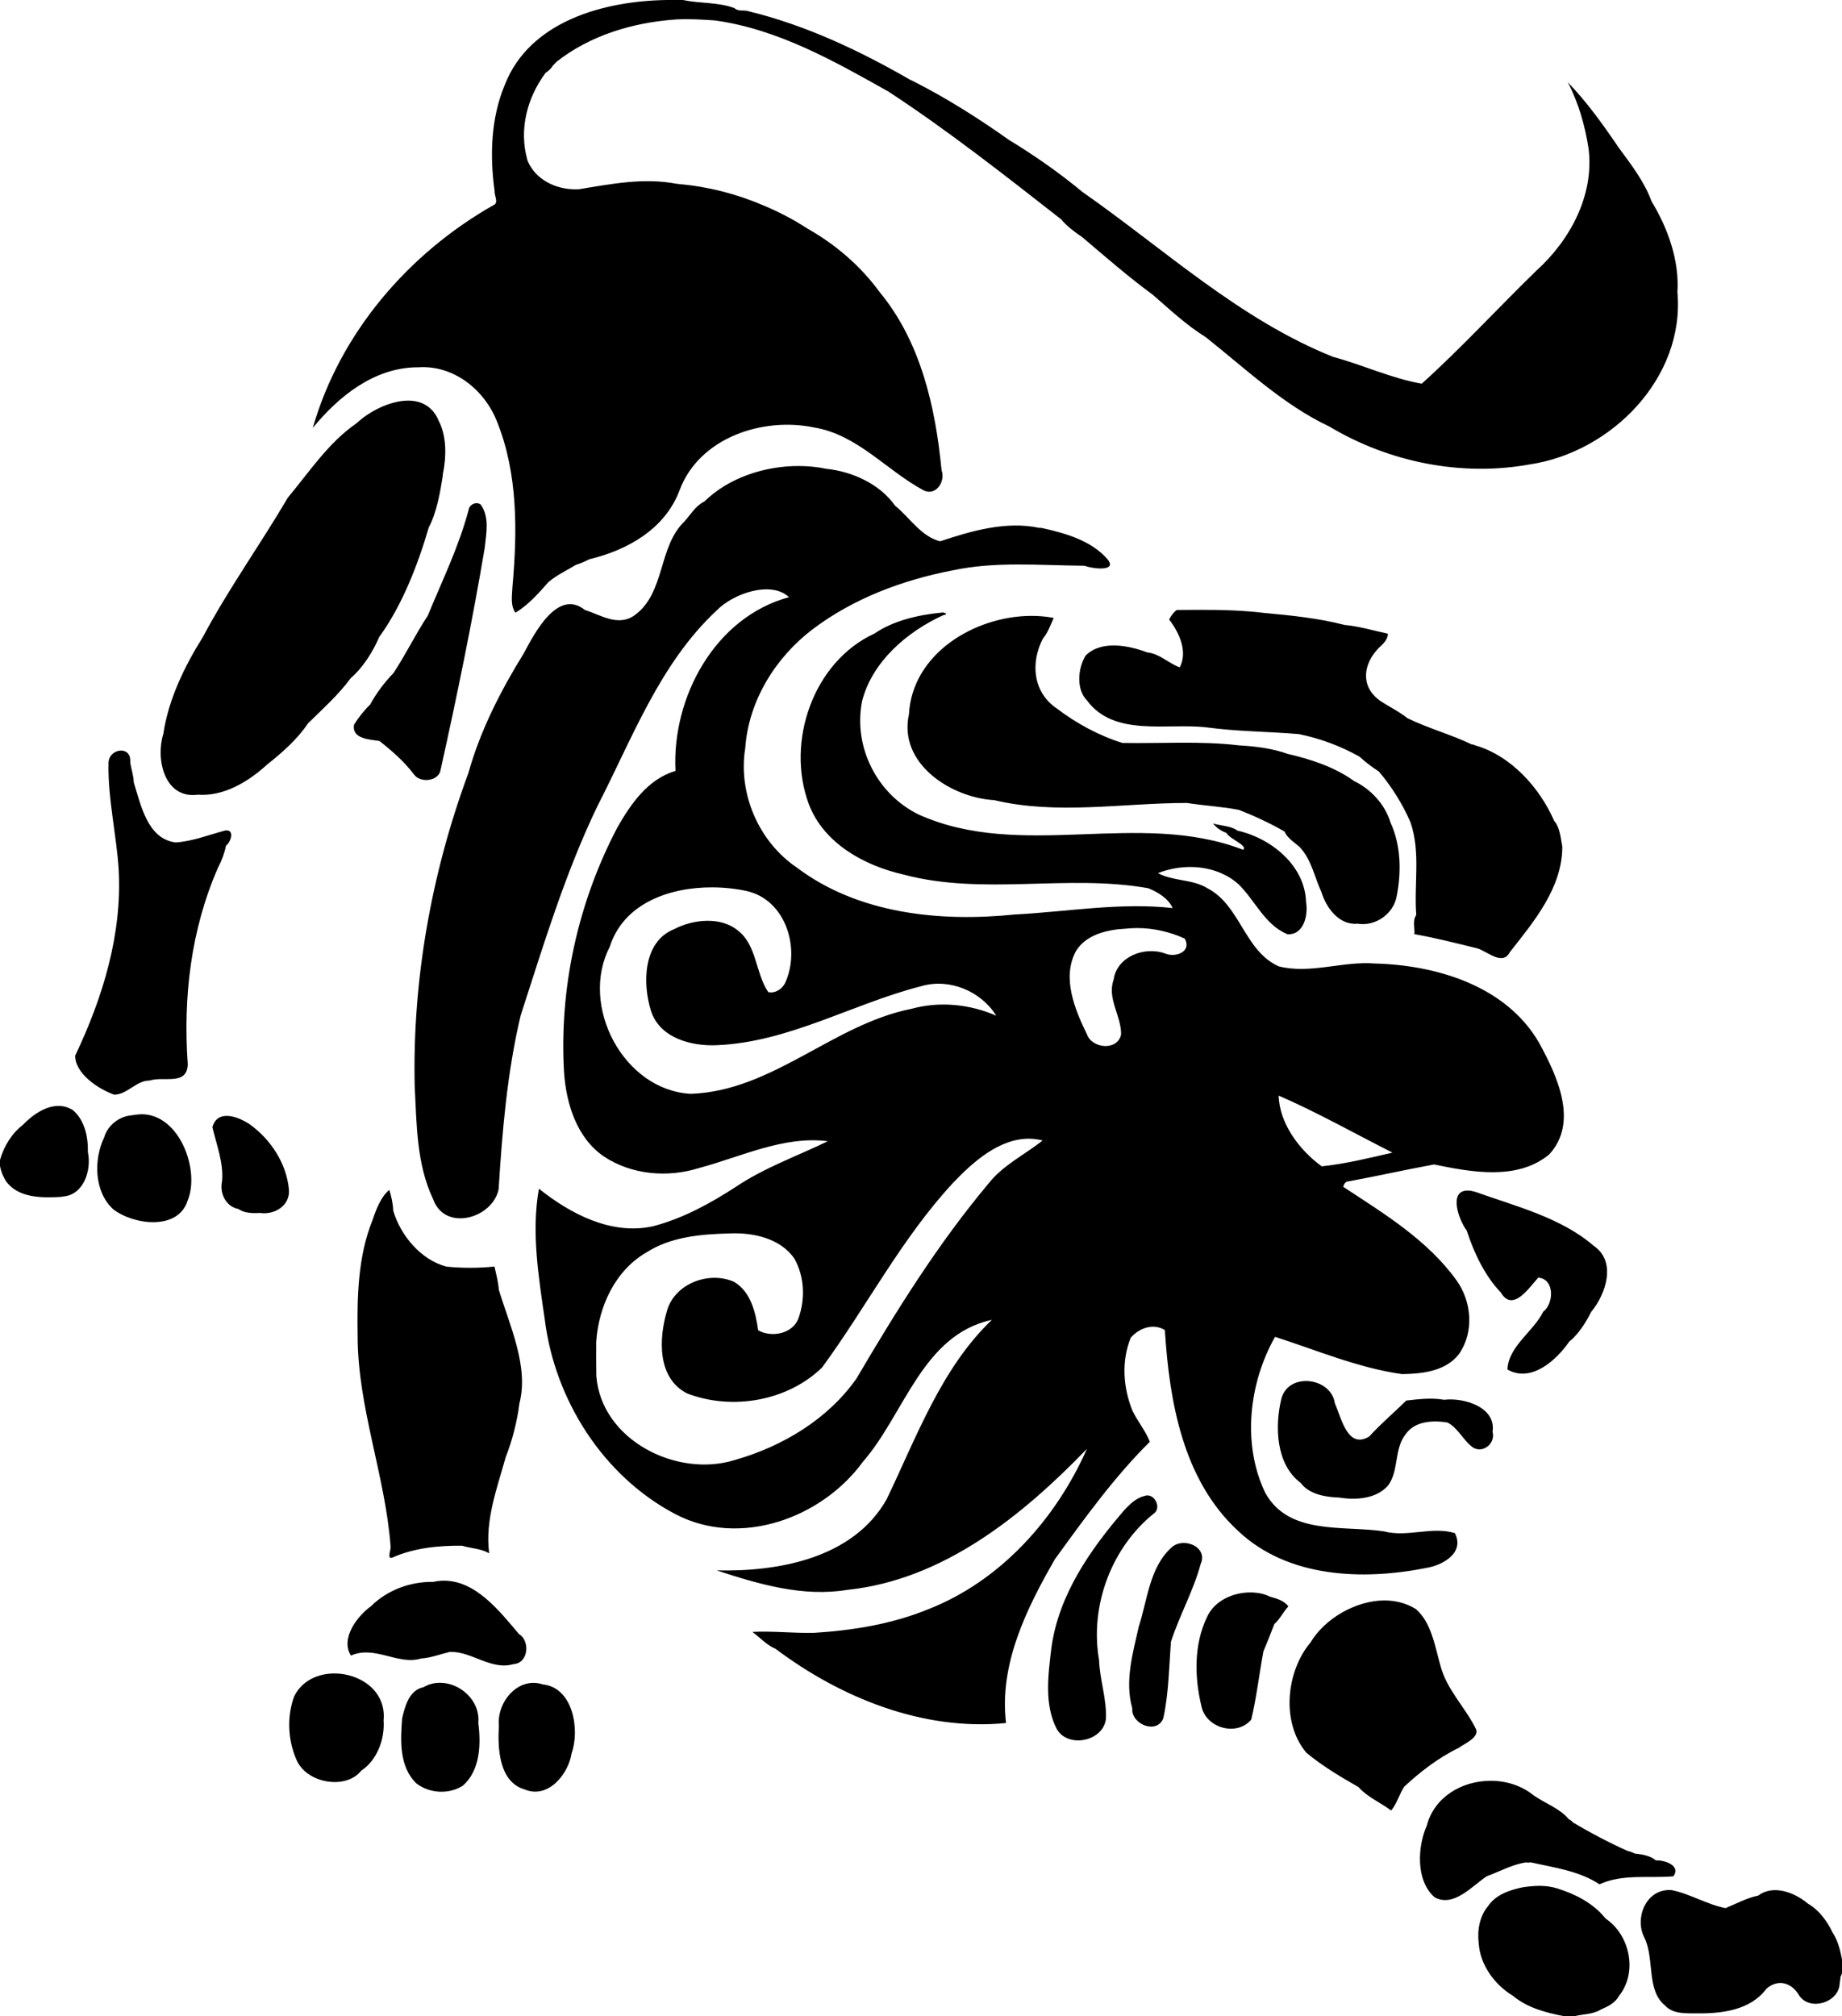 <?xml version="1.0" encoding="UTF-8"?>
<svg width="1344pt" height="1471pt" version="1.1" viewBox="0 0 1344 1471" xmlns="http://www.w3.org/2000/svg">
<path transform="scale(.8)" d="m607.99 0c-56.99 0.9-125.05 19.126-147.74 77.738-12.43 29.872-13.55 63.572-9.31 95.302l0.16 1.03c-0.46 4.23 4.21 10.92-1.14 13.08-77.61 44.14-139.85 116.58-164.68 203.09 23.62-28.78 55.71-54.75 94.9-55.28l1.12 0.03c32.23-2.33 60.51 20.38 71.92 49.3 19.2 47.56 18.68 100.4 14.17 150.7-0.27 7.87-2.15 16.92 2.71 23.83 11.69-7.1 21.02-17.57 29.97-27.81 7.58-6.52 16.77-10.71 25.24-15.89 4.2-1.32 8.28-2.99 12.14-5.09 34.77-8.25 69.09-27.54 82.31-62.78 17.9-48.13 75.84-67.21 122.85-57.37 39.74 6.62 66.13 39.41 100.15 57.51 11.24 5.06 19.75-8.7 15.98-18.58-5.45-57.2-19-117.26-56.45-162.41-17.23-23.69-40.27-43.55-65.79-57.9-12.64-8.25-26.05-15.26-39.96-21.06-24.3-10.46-50.5-17.23-76.85-19.54-0.75-0.09-2.26-0.27-3.01-0.37-29.58-5.59-59.17 0.19-88.34 5.01-0.83 0.02-2.45 0.08-3.27 0.12-18.18 0.08-36.67-8.71-43.95-26.21l-0.23-0.99c-7.69-27.55-0.04-56.535 16.72-78.985 2.45-1.725 4.87-3.599 6.33-6.299 1.22-1.275 2.46-2.564 3.68-3.864 30.69-24.112 69.41-35.675 107.87-38.488 0.56-0.037 1.67-0.099 2.23-0.136 11.23-0.563 22.44 0.161 33.64 0.886l1.04 0.102c57.33 8.037 108.24 36.949 157.9 64.824 54.61 35.76 106.06 76.3 157.45 116.45 5.46 6.51 12.41 11.64 19.41 16.4 21.04 17.84 41.94 36.11 64.14 52.37 15.6 13.58 30.9 27.89 48.5 38.84 36.3 28.75 70.4 61.47 112.7 81.47 54.2 32.41 120.2 45.85 182.6 34.53 74.5-11.05 141.8-78.91 134.8-157.1 1.9-28.85-8.8-58.55-23.6-82.85-6.6-18.05-18.6-33.57-29.9-48.89-14.1-20.77-29-41.658-46.5-59.72 9.9 18.95 15.7 39.59 19 60.68 5.2 42.71-17.1 83.7-48 111.5-34.9 33.97-68.1 70.23-104.2 102.75-27.6-4.83-53.7-17.18-80.8-24.44-85.5-34.21-154.2-98.44-228.61-150.4-21.1-17.54-43.81-33.34-67.23-47.6-27.8-19.71-56.98-38.202-87.38-53.564-0.69-0.325-2.07-0.964-2.75-1.289-46.04-26.538-95.27-49.762-147.09-62.35-4.3-1.537-9.37 0.538-12.93-2.849-14.76-5.638-31.51-4.1-46.82-7.438h-15.1zm-236.36 365.38c-16.22 0.24-34.57 9.84-45.34 19.66-0.34 0.3-1.03 0.87-1.38 1.17-25.32 17.49-42.81 44.21-62.36 67.6-25.17 42.87-54.31 83.44-77.65 127.35-16.7 26.7-31.31 56.78-35.94 88.19-7.17 22.62 0.81 59.5 31.51 55.43 23.74 1.75 46.44-12.14 63.14-27.49 13.58-10.77 27.66-23.09 37.21-37.47 13.19-13.05 28.08-26.28 38.98-41.25 11.35-9.86 20.26-24.07 26.14-37.75 20.74-28.57 35.01-65.22 45.15-99.87 7.04-13.25 10.29-31.29 12.75-46.92l-0.05-0.98c3.31-15.85 3.95-35.07-3.97-49.87-0.23-0.57-0.72-1.68-0.96-2.23-6.01-11.52-16.13-15.74-27.23-15.57zm356.92 59.62c-30.95-0.08-63.96 10.59-86.16 32.41-7.89 3.74-12.44 11.83-18.11 18.12-24.22 23.17-17.44 65.49-45.6 85.66-14.89 10.59-30.71-0.33-45.14-4.85-24.97-19.9-45.88 20.97-56.05 39.87-20.79 33.58-39.48 70.08-50.21 108.57-33.72 91.11-51.21 188.57-49.06 285.68 1.79 34.54 1.57 71.24 16.84 103.24 10.68 29.9 54.1 17.6 59.7-9 3.33-53.2 7.77-106.62 20.1-158.58 20.92-64.53 40.58-129.88 70.14-191.15 31.61-61.47 56.78-129.73 108.3-177.92 15.33-15.91 50.11-27.8 66.32-12.41-67.62 18.22-107.01 91.5-103.53 158.47-25.2 7.27-41.1 30.45-53.34 52.14-35.64 68.13-52.84 146-48.31 222.8 2 28.45 11.45 59.45 36.03 76.45 25.35 17 58.48 19.8 87.24 10.7 38.48-10.3 77.32-29.6 117.32-24.4-28.1 13.6-57.84 24.1-83.92 41.6-23.35 15.2-48.26 28.8-75.33 35.9-38.27 8.6-76-11.6-104.25-34.2-7.04 39.4-0.37 79.8 5.31 119.1 9.01 73.1 53.01 142.8 118.75 177.5 58.76 31.1 133.71 4.2 171.38-47.5 37.97-43.4 54.13-115.8 117.67-129.5-45.94 43.9-68.7 106.8-96 163.7-30.72 54.2-99.3 66.1-155.04 64.8 38.26 12.5 78.24 24.4 118.96 17.8 87.66-9.1 159.68-67.5 218.75-128.6-28.25 63.9-78.81 120.5-144.88 146.3-33.22 13.6-69.04 19.3-104.71 21.5-18.28 0.3-38.06-1.9-55.52-0.9 7.01 5.2 13.11 12.1 21.26 15.5 59.35 44.6 134.54 75.1 210.11 67.6-6.48-53.4 18.63-104.3 44.49-149.3 26.98-37.2 54.14-75 86.64-107.2-3.9-10.2-11.4-18.8-16-28.7-8.4-21-10-45.1-1.4-66.2 7.6-8.8 20.5-13.5 31.1-7 4.1 65.1 16.4 136.6 66.6 183 45.5 43.2 114 45.5 172.2 33.9 14.7-2.5 34.9-13.7 25.7-31.7-21.1-6.4-43.3 4.1-64.7-1.6-37-5.6-87.1 3.9-108.4-35.5-21.1-44.4-14.7-99.7 9.1-141.9 38 12.2 75.7 28.3 115.7 34 18.6-0.3 40.1-2.5 52.3-18.6 13.6-19.9 11.4-47.5-2.4-66.8-26.5-36.9-66.1-60.9-103.4-85.4 0.6-2.4 2-5 4.9-5 26-4.8 51.9-10.6 77.9-15.4 34.2 7 75.8 14.9 105-9.1 27.2-29.5 7.2-71.82-9.1-101.72-30-52.09-93.6-71.04-150.2-72.48-29.2-2.26-58.4 9.85-87.3 2.64-31.5-14.18-34.9-55.59-65.1-71.28-13.7-8.45-31.4-6.25-45.1-13.77 24-9.44 53.8-7.52 73.6 10.25 15.1 14.82 23.9 36.98 44.5 45.5 15.1 0.81 19-17.74 17-29.18-0.9-33.57-32-58.54-62.7-65.36-5-4.12-15.4-4.46-22.1-6.46 3 3.9 7.6 7.01 12.2 8.58 2.6 5.48 19.9 11.56 15.2 15.38-95.4-36.82-202.01 10.14-296.11-32.22-37.87-18.6-59.56-61.54-51.48-103.14 9.07-35.84 40.56-63.25 73.93-78.53 6.02-1.08 0.45-2.89-1.34-2.41-21.09 2.01-44.14 7.34-61.02 18.99-56.19 25.69-81.32 99.1-60.04 155.85 13.7 35.71 50.41 55.81 86 63.99 73.31 19.61 149.57-0.68 223.66 12.56 8.7 3.59 18.2 9.31 22.1 18.07-48.1-5.32-96.14 3.39-144.2 5.88-68.02 6.96-142.61-0.5-198.83-43.01-34.63-23.58-53.46-67.45-46.77-108.85 3.05-43.08 27.58-82.61 61.6-108.39 37.19-28.07 82-44.84 127.46-53.59 39.14-8.38 79.08-4.62 118.65-4.26 0.55 0.04 1.64 0.11 2.18 0.15 6.19 2.49 30.11 5.65 20.51-6.06-14.95-17.24-38.73-23.82-60.25-28.58-0.49-0.01-1.49-0.01-1.97-0.02-30.16-6.42-61.7 2.65-90.42 12.26-17.62-4.51-27.7-21.66-41.16-32.54-13.92-19.81-38.95-31.08-62.51-33.58-8.06-1.69-16.57-2.55-25.24-2.57zm-293.51 33.93c-3.52-0.2-7.18 2.41-7.64 6.08-8.87 33.49-24.16 64.69-37.29 96.55-10.65 16.05-20.2 35.56-31.26 52.29-8.2 8.52-15.63 18.28-21.29 28.76-5.58 5.28-10.41 11.63-14.59 18.13-2.61 13.21 14.43 13.66 23.15 15.07 11.48 9.04 22.6 18.73 31.42 30.47 5.77 8.15 22.95 6.4 24.39-4.53 14.86-67.07 28.79-134.39 40.17-202.15 1.35-13.04 4.59-28.06-3.71-39.46-1.02-0.76-2.17-1.14-3.35-1.21zm658.26 97.24c-6.7 0-13.4 0.06-20 0.12-3.1 2.21-5.3 5.4-7 8.72 9.2 11.83 17.2 29.2 9.7 43.61-9.9-3.43-18.5-12.57-29.6-13.61-16.6-6.24-41.7-11.53-56.2 2.79-7.33 11.74-8.65 31.24 1.16 40.95 24.84 33.74 73.34 20.32 109.44 24.66 27.6 3.75 55.6 3.72 83.3 6.05l1.1 0.15c19.2 3.99 37.6 10.84 54.7 20.45 5.5 4.93 11.5 9.64 17.7 13.56 11.8 13.83 21.9 30.24 28.8 46.24 9.5 27.48 3.1 56.18 5.3 84.65-3.6 5.06-1.2 11.71-1.7 17.44 19.4 3.44 38.5 8.32 57.6 13.02 8.6 2.5 22.9 16.32 29.5 3.32 22-27.93 47.8-58.65 47.8-96.08-1.5-7.97-2-17.16-7.4-23.57-13.3-30.49-39.6-59.63-72.4-68.98-0.2-0.1-0.3-0.19-0.5-0.28-0.8-0.34-1.6-0.54-2.4-0.5-17.6-8.58-39.9-14.77-58.5-23.85-7.7-6.23-17-10.55-25.2-16.1-18.2-13.12-15-33.63-1.2-47.77 3.7-3.36 8.8-8.17 8.5-13.26-13.1-2.69-26-6.78-39.4-7.93-22.7-5.97-48.8-8.76-73.1-10.94-19.9-2.45-39.9-2.89-60-2.86zm-153.6 5.52c-51 0.52-107.72 34.47-110.7 89.78-9.89 44.85 38.25 75.99 77.79 78.27 57.45 13.65 117.41 2.57 175.71 2.56 15.8 2.49 31.8 3.26 47.6 6.35 13.3 5.21 28.6 12.21 41.5 19.76 2.5 5.98 8.8 9.74 13.6 13.93 11 11.55 13.6 27.44 20 41.21 4.3 14.23 16.1 30.45 32.8 28.85 16.2 2.73 32.7-8.6 35.8-24.8 4.4-22 4-46.61-5.5-67.2-4.9-16.47-17.8-30.62-33.2-38.02-17.7-12.83-39.6-19.96-60.6-24.81-14.2-5.08-29.5-6.94-44.5-7.79-34.8-4.15-70.9-1.59-106.2-2.19-21.3-6.55-41.9-17.77-59.95-31.45-21.86-14.74-24.11-41.76-12.69-63.74 4.43-5.06 7.01-12.54 9.88-18.85-6.88-1.32-14.05-1.93-21.34-1.86zm-829.58 122.84c-5.47 0.17-11.449 4.65-11.157 12.01-0.613 31.98 7.227 64.37 9.287 96.56 3.23 59.05-14.537 116.85-39.662 169.59-0.25 16.1 20.536 30.35 35.612 35.65 12.07-0.15 19.98-13.03 32.49-12.9 12.33-4.22 33.87 5.09 34.57-14.66-4.37-61.27 2.84-123.09 27.56-179.42 3.3-6.27 5.93-13.25 7.28-20.1 4.49-3.14 8.38-15.35-0.91-13.81-14.55 3.91-29.45 9.8-44.95 10.87-25.8-3.18-31.8-34.32-38.25-54.78-0.05-6.19-2.47-12.28-3.23-18.43 0.62-7.53-3.82-10.73-8.64-10.58zm539.45 124.74c10.96 0.03 21.71 1.22 31.55 3.37 36.09 8.22 49.33 53.46 34.7 84.36-2.91 5.24-8.91 9.21-15.14 7.8-11.78-17.44-10.34-43.09-27.94-56.36-15.66-12.78-40.95-9.95-57.83-1.08-28.44 11.33-29 49.28-21.31 74.14 7.8 25.31 37.19 32.91 60.7 31.69 65.73-2.89 123.61-37.98 186.25-53.88 25.51-7.42 54.32 4.76 68.09 27.04-24.08-10.64-51.89-13.34-77.39-6.3-71.57 14.21-126.55 74.92-201.22 77.52-61.39-3.25-101.73-80.36-73.94-134 12.54-39.64 54.34-54.41 93.48-54.3zm387.73 37.13c14.9 0.02 29.9 3.45 43.3 9.65 6.5 12.19-8.7 17.42-17.7 13.61-18.5-6.87-44.1 2.34-47.2 23.66-6.2 17.28 6.9 32.84 6.8 49.87-2.8 15.29-26.19 13.42-31.06 0.3-11.1-22.7-23.2-51.75-10.18-75.98 9.31-15.39 28.94-19.75 45.74-20.57 3.4-0.37 6.8-0.54 10.3-0.54zm128.9 152.8c34.9 15.1 70 34.9 103.8 52-21.2 4.9-42.8 10.2-64.5 12.5-20.2-14.6-38.6-38.9-39.3-64.5zm-1112.2 9.4c-12.414-0.3-24.785 8.5-33.157 17.3-10.237 7.9-17.338 19.6-20.863 32v5.4c0.738 3.6 1.749 7.3 3.574 10.5 0.688 1.4 1.413 2.8 2.363 4.1 11.5 14.9 32.6 14.6 49.462 13.7 0.538-0.1 1.6-0.3 2.137-0.4 19.15-1.4 26.126-24.6 22.613-40.6 0.325-13.7-2.924-29.3-13.849-38.3-4-2.4-8.144-3.6-12.281-3.7zm75.08 7.6c-1.12 0-2.27 0.1-3.42 0.2-1.69 0.2-5.08 0.7-6.78 0.9-10.96 1.3-20.899 9.5-23.912 20.1-9.6 20-9.288 49.5 8.352 65.5 18.71 14.4 59.29 19.5 67.81-8 11.42-27.3-7.16-78.8-42.05-78.7zm78.2 1.5c-6.07-0.2-11.38 2.4-13.56 10.3 3.79 16.3 10.35 32.4 8.77 49.5-2.36 10.8 3.59 23 14.93 25.1 5.52 3.9 13.17 4 19.74 3.6 13.1 2 27.56-6.6 26.35-21.3-2.15-23.9-16.78-46.1-36.13-59.8-5.38-3.5-13.23-7.3-20.1-7.4zm731.61 20.8c3.93 0.1 7.93 0.6 11.99 1.6-15.11 12.3-36.25 22.5-49.15 39.1-46.21 55-84.3 116.3-120.64 178.1-26.17 37.2-67.57 61.9-110.85 74.2-52.95 16.6-121.95-18.2-126.37-76.7-0.18-10.3-0.13-20.7-0.09-31 2.05-32 17.24-65.2 45.84-81.6 22.18-14.3 49.68-16.6 75.4-17.3 21.46-1 46.64 4.2 59.51 23 9.33 16.5 10.03 37.5 3.44 55.1-5.61 13.6-24.48 17.1-36.5 10.2-2.31-16.3-6.65-35-21.85-44.1-22.93-10.3-54.45 1.5-61.38 26.6-7.44 25.3-8.92 61.1 18.4 75.1 40.71 15.7 91.38 7.2 123.1-23.6 40.6-55.4 72.34-117.5 119.28-168.2 18.15-19.1 42.34-40.8 69.87-40.5zm-583.82 46.7c-7.46 5.9-12.05 17.8-15.18 27.2-13.61 33.5-14.27 70.8-13.71 106.4 0.16 65 25.11 126.7 30.02 191 0.82 3-3.81 12.7 1.67 10.7 19.87-8.8 41.97-11 63.47-10.8 8.24 2.5 17.16 2.5 24.8 6.9-3.96-29.9 7.18-59.3 15.09-87.7 5.99-15.2 10.44-32.5 12.49-49 8.84-33.6-9.09-71.5-18.78-103.7-0.51-7.2-2.39-14.1-3.95-21.1-14.51 1.5-29.1 1.5-43.63 0.1-23.6-6.1-42.13-28.6-48.73-51.1-0.17-6.4-1.9-13.8-3.56-18.9zm983.81 0.6c-18.1-0.4-8.5 26.8-1.2 36.4 6.6 20.1 16.3 41.1 31.1 56.5 11 18.8 26.2-4.9 34.2-13.5 14.9 1.2 14.5 23.4 4.5 31.1-9 18.2-31.8 31.6-32.6 52.7 21.7 12.5 44.9-8.8 56.3-25.4 8.6-6.9 15.1-17.4 20.1-27.2 13.4-16.2 23.3-45.8 2.4-60.1-29.9-25.9-71.4-36.2-108.3-49.4-2.5-0.7-4.6-1.1-6.5-1.1zm-148.4 173.7c-9.6 0.2-18.7 5.2-21.7 15.7-6.3 25.4-5.2 60.3 17.5 77.2 7.6 10.5 23 13 35.3 13.4 15 2.4 33.7 1.3 44.5-11.1 10-13.8 5.2-32.9 15.8-46.5 8.4-12.3 24.9-13 38.2-10.9 9.8 4.9 14.6 16.7 23.6 23 9.5 5.3 20.5-4.3 17.6-14.6 3.4-22.4-26.1-31.3-44.1-29.1-11.5-2-23.3-0.6-34.6 0.7-11.1 11-23.3 21.2-33.8 32.8-19.9 12-25.4-17.3-31.3-30.2-1.8-13.2-14.8-20.7-27-20.4zm-144 104.3c-0.7 0-1.5 0.1-2.3 0.4-7.8 1.8-13.8 7.6-19.1 13.4-30.91 35.9-59.55 77-66.14 125.1-2.92 24.5-6.86 51.9 5.05 74.5 10.54 17.6 42.69 10.7 44.69-9.9 0.7-18.1-5.7-35.4-6.3-53.5-8.59-49.4 11.4-103.1 51-134.3 5.1-5.2 0.2-15.7-6.9-15.7zm33.2 43.4c-4 0-8 1.2-11.1 4-20.3 18.3-22 47.9-30 72.4-5.4 24.1-12.9 49.7-5.9 74.3-1.3 14.5 22.3 24.3 28.3 9.2 5-22.9 5.2-46.6 7-69.9 7.8-24 20.5-46.5 27-70.6 5.3-11.3-5.1-19.4-15.3-19.4zm-675.17 34.4c-3.05 0-6.18 0.4-9.39 1.1-20.68-0.4-41.9 7.4-56.69 22.1-12.7 9.1-28.24 29.7-18.35 45.1 21.36-9.7 43.2 9 63.69 2.7 9.16-0.6 17.8-4 26.64-6.1 19.98-0.5 37.38 17.1 57.86 11.2 13.9-0.9 15.3-21.3 5.09-27.4-17.6-20.7-39.38-49-68.85-48.7zm736.67 10.7c-16-0.3-33.5 7.3-40.3 22.4-12.2 25.2-11.5 55.3-5 81.9 4.4 19.5 32.2 27.3 45.3 11.7 4.9-20.5 7.3-41.6 11.1-62.3 3.6-8.2 6.7-16.6 10-24.9 5-4.3 8.1-11.1 12.8-16.1-3.6-4.8-10-7-15.6-8.5l-1-0.2c-5-2.6-11-3.9-17.3-4zm121.1 7.3c-26.2 0.3-54.1 16.7-67 38.3-22 26-27.3 72.7-3.8 100.6 14.5 12.1 31.1 21.9 47.5 31.3 8 9.1 20.1 14.1 29.8 21.4 5.1-5.8 7.5-15.1 12-21.8 14.5-13.5 31.2-26.4 49.6-35.3 4.9-3.7 18.6-9.2 15.9-16.9-9.7-20.1-27-36.3-32.6-58.4-5-17.6-8.2-39.1-22.3-51.3-8.8-5.5-18.8-7.9-29.1-7.9zm-957.26 66.6c-14.96 0-29.62 6.5-36.73 20.9-6.65 18-5.82 39.1 1.63 56.7 8.64 22.8 45.68 28.9 59.57 11 14.4-9.3 21.61-28.9 20.37-45.7 2.61-27-21.49-42.9-44.84-42.9zm96.3 8.5c-5.15 0-10.29 1.2-14.98 4-13.08 2.6-16.92 17.1-19.56 28.3-1.61 20.2-2.83 44.2 12.99 59.5 11.98 9.2 29.75 10.2 42.41 2 15.81-13.9 16.56-37.8 14.04-57.1 1.94-20.5-16.52-36.7-34.9-36.7zm85.54 0.1c-18.82-0.3-33.82 20.2-31.85 39.3-1.19 20-0.12 51 23.54 57.9 21.35 8.9 39.82-13.9 42.77-33 7.6-21.1 1.6-59.9-26.2-62.8-2.81-0.9-5.57-1.4-8.26-1.4zm872.02 89.3c-25.5 0.2-50.7 14.6-57.6 40.9-8.3 18.7-10.4 49.9 7.1 65.3 17.4 9.6 34.1-10.2 47.7-19.2 11.9-4.3 23-10.7 35.7-12.6 1.4 0.3 2.7 0.3 4-0.1 21.2 4.8 44.6 7.8 63 20.1 21.5-9.8 45-5.3 67.4-7.3 7.1-9.7-7.7-14.8-15.6-14.5l-0.9-0.3c-4-3.9-12.8-5.4-18.8-6-2-1.1-4.2-1.8-6.4-2.3-16.1-7.2-34.3-16.7-50.1-26.2-0.8-1.3-2.2-2.1-3.6-2.8-7.8-9.6-21.7-14.5-32-21.7-11.2-9.1-25.6-13.5-39.9-13.3zm45.7 95.8c-5.2 0-10.5 0.5-15.7 1.3-11.8 2.4-24.7 6.7-31.7 17.2-7.8 9.2-10 22.3-8.5 34.1 1.3 19.7 14.6 37.7 31.2 47.7 13.2 11 30.3 15.5 46.9 18.6h9.1c8-2 17-1.6 24.2-6.1 6.4-2.8 13.1-6 16.5-12.4 17-21.1 10.3-55-11.7-70.2l-1.3-1.3c-10.9-13.3-27.2-21.6-43.5-26.6-5-1.6-10.2-2.2-15.5-2.3zm118 3.8c-21.9-0.1-32.1 26.3-22.6 43.9 9.2 19.5 1.4 47.4 18.6 61.4 7.5 8.3 19.7 7 29.8 7.2 22.4 0.2 48.3-3 62.7-22.5 10.9-9.4 23.2-5.4 30 6.4 9.8 14.3 36 6.3 36.8-11.1 0.4-2 0.5-4.1 0.8-6.1 0.3-0.8 1-2.4 1.3-3.1v-12.9c-1.6-8.5-3.8-17.1-8.6-24.5-5-10.4-12.4-20.5-22.5-26.3-11.8-10-31.4-17.8-45.3-7.3-10.5 2.1-20 7.4-29.8 11.4-17.1-3.3-32.2-13-49.1-16.4-0.5 0-1.6-0.1-2.1-0.1z"/>
</svg>
